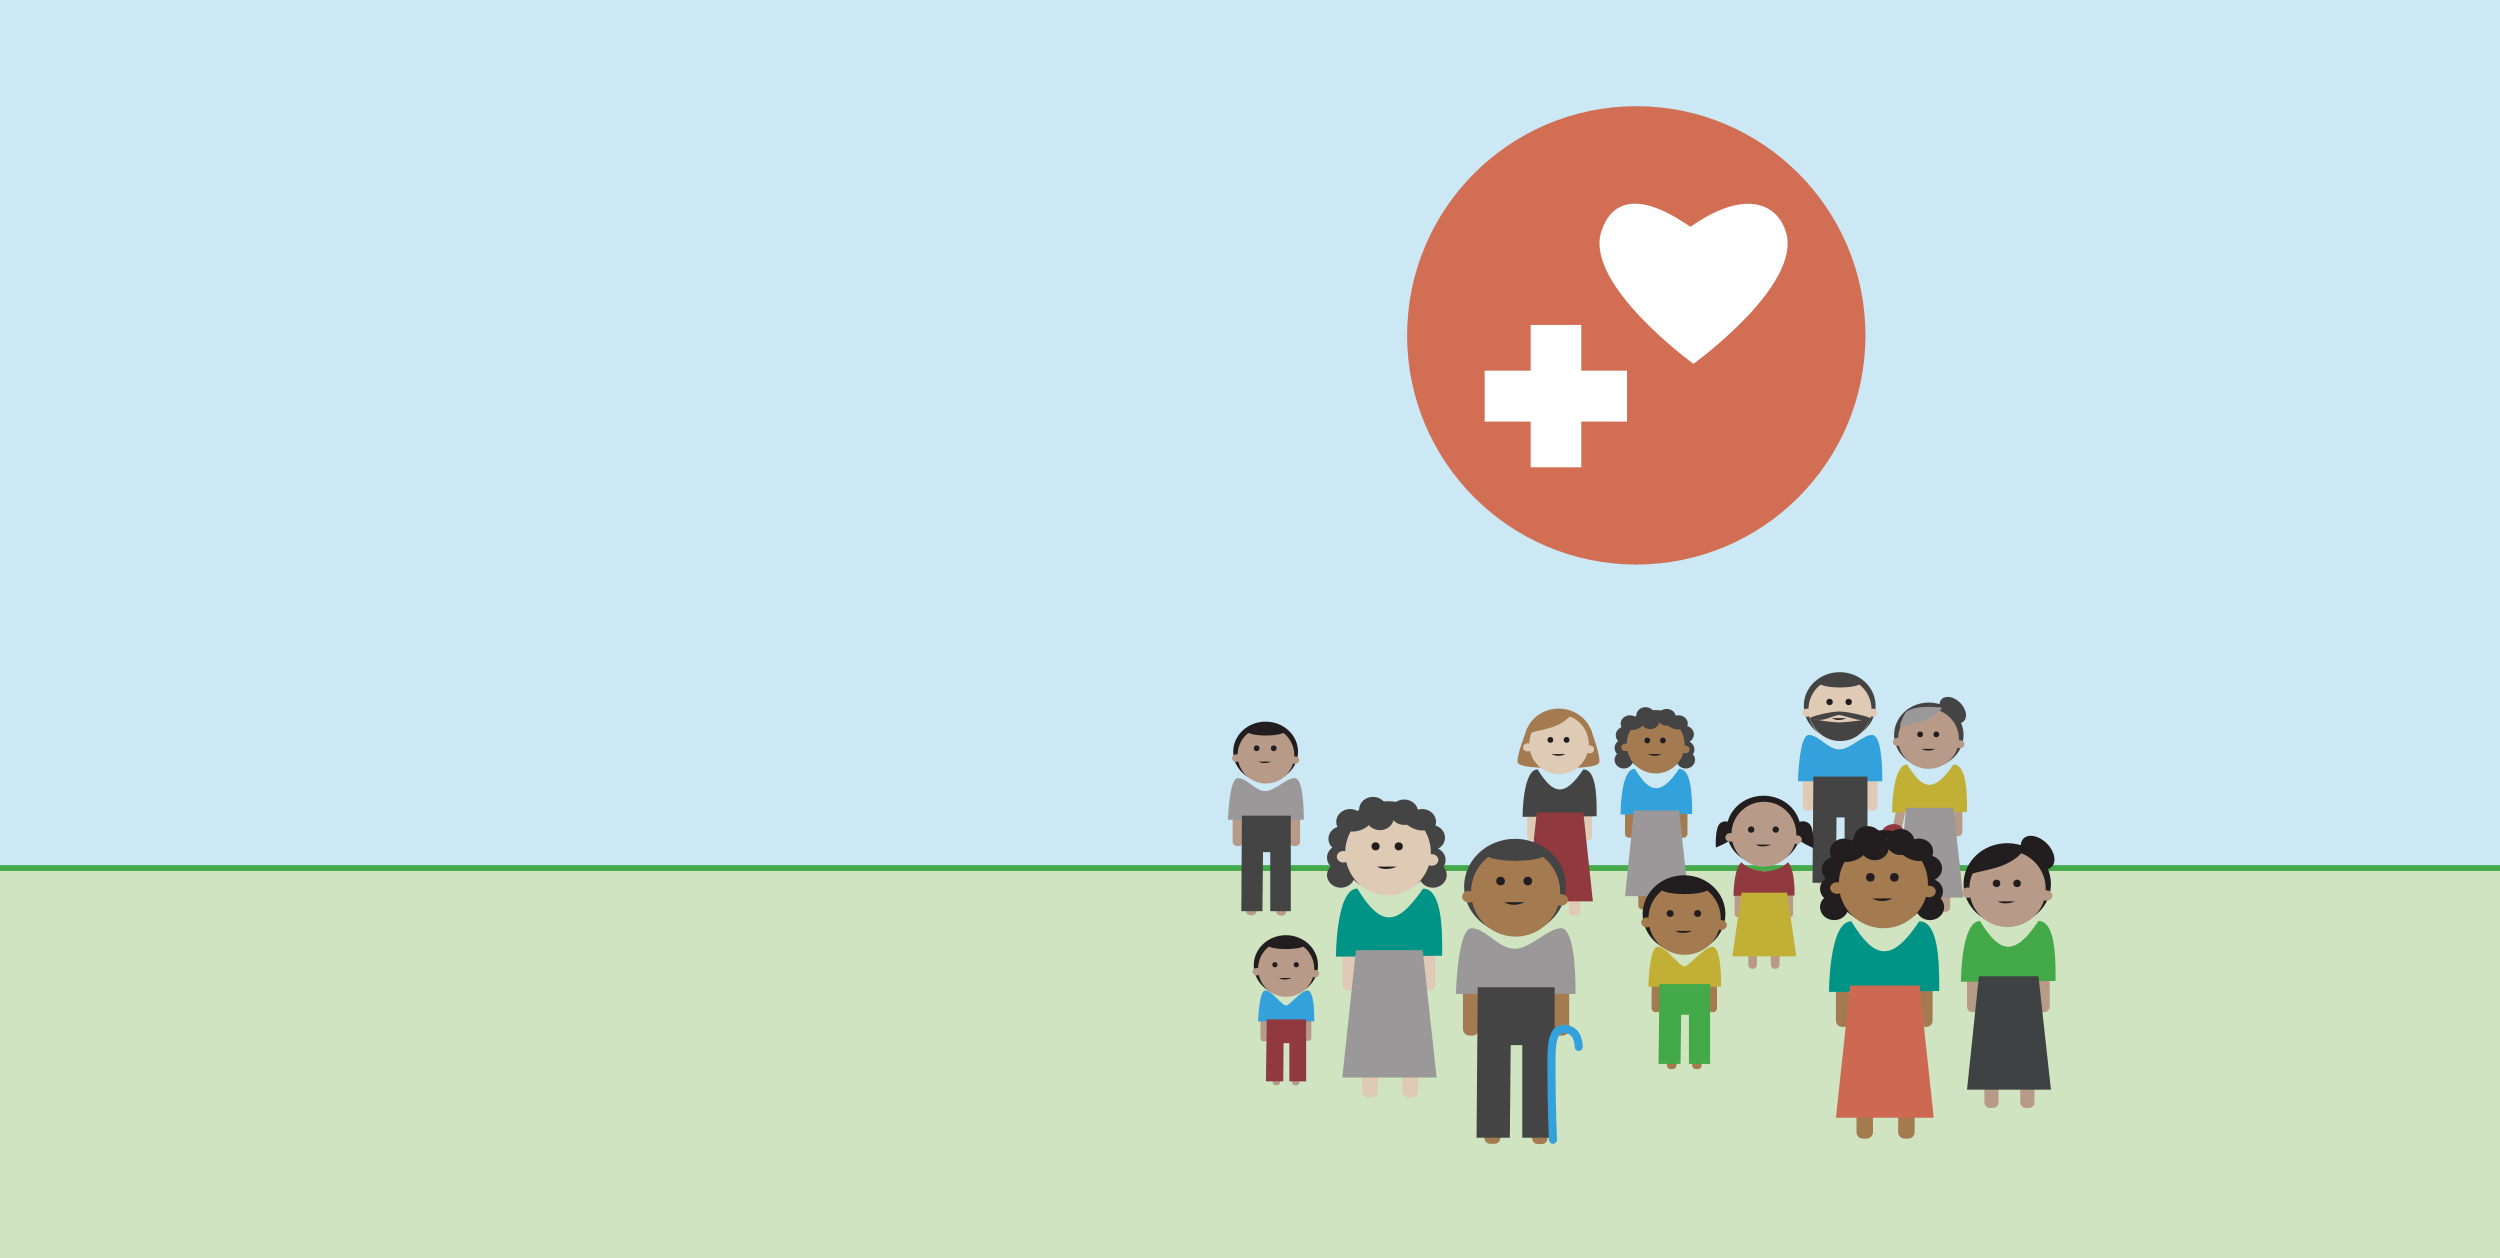 <?xml version="1.0" encoding="utf-8"?>
<!-- Generator: Adobe Illustrator 22.1.0, SVG Export Plug-In . SVG Version: 6.00 Build 0)  -->
<svg version="1.1" id="Layer_1" xmlns="http://www.w3.org/2000/svg" xmlns:xlink="http://www.w3.org/1999/xlink" x="0px" y="0px"
	 viewBox="0 0 864 434.9" style="enable-background:new 0 0 864 434.9;" xml:space="preserve">
<style type="text/css">
	.st0{fill:#CCE8F4;}
	.st1{fill:#D0E4C1;}
	.st2{fill:none;stroke:#44A948;stroke-width:2;stroke-miterlimit:10;}
	.st3{fill:#A47B50;}
	.st4{fill:#434443;}
	.st5{fill:#221E1F;}
	.st6{fill:#33A1DB;}
	.st7{fill:#9A9898;}
	.st8{fill:#B79B88;}
	.st9{fill:#DFCAB5;}
	.st10{fill:#009486;}
	.st11{fill:#903A3F;}
	.st12{fill:#C1AF36;}
	.st13{fill:none;stroke:#903A3F;stroke-width:2.8;stroke-linecap:round;stroke-miterlimit:10;}
	.st14{fill:none;stroke:#33A1DB;stroke-width:2.8;stroke-linecap:round;stroke-miterlimit:10;}
	.st15{fill:#CD6953;}
	.st16{fill:#44A948;}
	.st17{fill:#3E4242;}
	.st18{fill:#D16E54;}
	.st19{fill:#FFFFFF;}
</style>
<title>Artboard 3</title>
<g id="Layer_1_1_">
	<rect x="-198.7" y="-0.1" class="st0" width="1224" height="435"/>
	<rect x="-198.7" y="300" class="st1" width="1224" height="135"/>
</g>
<g id="people">
	<line class="st2" x1="-198.7" y1="300" x2="1025.3" y2="300"/>
	<g id="AC_MA">
		<g id="Arms_Legs">
			<path class="st3" d="M576.9,305.5h0.9c0.8,0,1.4,0.6,1.4,1.4v6c0,0.8-0.6,1.4-1.4,1.4h-0.9c-0.8,0-1.4-0.6-1.4-1.4v-6
				C575.5,306.2,576.1,305.5,576.9,305.5z"/>
			<path class="st3" d="M567.6,305.5h0.9c0.8,0,1.4,0.6,1.4,1.4v6c0,0.8-0.6,1.4-1.4,1.4h-0.9c-0.8,0-1.4-0.6-1.4-1.4v-6
				C566.1,306.2,566.8,305.5,567.6,305.5z"/>
			<path class="st3" d="M581.5,279.1h0.3c0.8,0,1.4,0.6,1.4,1.4v7.6c0,0.8-0.6,1.4-1.4,1.4h-0.3c-0.8,0-1.4-0.6-1.4-1.4v-7.6
				C580.1,279.7,580.8,279.1,581.5,279.1z"/>
			<path class="st3" d="M563,279.1h0.3c0.8,0,1.4,0.6,1.4,1.4v7.6c0,0.8-0.6,1.4-1.4,1.4H563c-0.8,0-1.4-0.6-1.4-1.4v-7.6
				C561.6,279.7,562.2,279.1,563,279.1z"/>
		</g>
		<g id="Hair">
			<ellipse class="st4" cx="572.1" cy="256" rx="11.4" ry="10.6"/>
			<ellipse class="st4" cx="580.1" cy="250.1" rx="3.2" ry="2.9"/>
			<ellipse class="st4" cx="582.2" cy="253.8" rx="3.2" ry="3"/>
			<ellipse class="st4" cx="582.4" cy="259" rx="3.2" ry="3"/>
			<ellipse class="st4" cx="582.6" cy="262.6" rx="3.2" ry="3"/>
			<ellipse class="st4" cx="561.2" cy="262.6" rx="3.2" ry="3"/>
			<ellipse class="st4" cx="561.2" cy="258.5" rx="3.2" ry="3"/>
			<ellipse class="st4" cx="561.6" cy="254.1" rx="3.2" ry="3"/>
			<ellipse class="st4" cx="563.3" cy="250.1" rx="3.2" ry="2.9"/>
			<ellipse class="st4" cx="568.7" cy="247.3" rx="3.2" ry="2.9"/>
		</g>
		<g id="Face">
			<circle class="st3" cx="572.2" cy="257.3" r="10"/>
			<ellipse class="st3" cx="582.4" cy="259" rx="1.5" ry="1.3"/>
			<ellipse class="st3" cx="561.8" cy="258.3" rx="1.5" ry="1.3"/>
		</g>
		<g id="Face-2">
			<circle class="st5" cx="569.3" cy="255.9" r="1"/>
			<circle class="st5" cx="574.7" cy="255.9" r="1"/>
			<path class="st5" d="M569.6,260.6c0.7,0.4,1.5,0.6,2.3,0.6c0.8,0,1.6-0.2,2.3-0.6"/>
		</g>
		<path class="st6" d="M565,265.7c5.3,8.8,9.1,9.1,15.3,0c4.1,0,4.5,8.3,4.5,15.6c-1.6,0-16,0.2-24.7,0.2
			C560,281.5,560,265.7,565,265.7z"/>
		<polygon class="st7" points="564.7,280.1 561.6,309.7 583.5,309.7 580.3,280.1 		"/>
		
			<ellipse transform="matrix(0.927 -0.374 0.374 0.927 -52.593 229.627)" class="st4" cx="565.5" cy="250.3" rx="3.4" ry="1.9"/>
		
			<ellipse transform="matrix(0.392 -0.92 0.92 0.392 121.674 684.471)" class="st4" cx="578.9" cy="250.1" rx="1.9" ry="3.4"/>
		<ellipse class="st4" cx="570.3" cy="249.1" rx="3.2" ry="2.9"/>
		<ellipse class="st4" cx="576" cy="247.9" rx="3.2" ry="2.9"/>
	</g>
	<g id="IND_MAN">
		<g id="Arms_Legs-2">
			<path class="st8" d="M427.5,281.6h0.6c0.8,0,1.5,0.7,1.5,1.5v7.8c0,0.8-0.7,1.5-1.5,1.5h-0.6c-0.8,0-1.5-0.7-1.5-1.5v-7.8
				C426,282.3,426.6,281.6,427.5,281.6z"/>
			<path class="st8" d="M447.2,281.6h0.6c0.8,0,1.5,0.7,1.5,1.5v7.8c0,0.8-0.7,1.5-1.5,1.5h-0.6c-0.8,0-1.5-0.7-1.5-1.5v-7.8
				C445.7,282.3,446.4,281.6,447.2,281.6z"/>
			<path class="st8" d="M432,308.6h0.9c0.7,0,1.3,0.6,1.3,1.3v5.1c0,0.7-0.6,1.3-1.3,1.3H432c-0.7,0-1.3-0.6-1.3-1.3v-5.1
				C430.7,309.2,431.2,308.6,432,308.6z"/>
			<path class="st8" d="M442.4,308.6h0.8c0.7,0,1.3,0.6,1.3,1.3v5.2c0,0.7-0.6,1.3-1.3,1.3h-0.8c-0.7,0-1.3-0.6-1.3-1.3v-5.2
				C441.2,309.1,441.7,308.6,442.4,308.6z"/>
		</g>
		<g id="Head">
			<ellipse class="st5" cx="437.4" cy="259.8" rx="11.2" ry="10.4"/>
			<circle class="st8" cx="437.5" cy="261" r="9.8"/>
			<ellipse class="st8" cx="447.5" cy="262.7" rx="1.5" ry="1.3"/>
			<ellipse class="st8" cx="427.3" cy="262" rx="1.5" ry="1.3"/>
			<ellipse class="st5" cx="437.5" cy="252.6" rx="6.7" ry="1.6"/>
		</g>
		<g id="Face-3">
			<circle class="st5" cx="434.3" cy="258.6" r="1"/>
			<circle class="st5" cx="440.2" cy="258.6" r="1"/>
			<path class="st5" d="M435,263.2c0.7,0.4,1.4,0.6,2.2,0.5c0.8,0,1.5-0.2,2.2-0.5"/>
		</g>
		<path class="st7" d="M427.8,268.9c3.2,0,6,4.5,9.4,4.5s7.3-4.5,10.2-4.5c2.6,0,3.2,8.1,3.2,14.4c-1.7,0-17.6,0-26.2,0
			C424.4,283.3,424.8,268.9,427.8,268.9z"/>
		<polygon class="st4" points="429.2,281.9 429,314.9 436.3,314.9 436.5,294.5 439,294.5 439,314.9 446.1,314.9 446.1,281.9 		"/>
	</g>
	<g id="AC_MA-2">
		<g id="Arms_Legs-3">
			<path class="st9" d="M486.7,366.2h1.3c1.2,0,2.1,0.9,2.1,2.1v8.9c0,1.2-0.9,2.1-2.1,2.1h-1.3c-1.2,0-2.1-0.9-2.1-2.1v-8.9
				C484.6,367.2,485.5,366.2,486.7,366.2z"/>
			<path class="st9" d="M472.8,366.2h1.3c1.2,0,2.1,0.9,2.1,2.1v8.9c0,1.2-0.9,2.1-2.1,2.1h-1.3c-1.2,0-2.1-0.9-2.1-2.1v-8.9
				C470.7,367.2,471.7,366.2,472.8,366.2z"/>
			<path class="st9" d="M493.6,326.9h0.4c1.1,0,2.1,0.9,2.1,2.1v11.2c0,1.1-0.9,2.1-2.1,2.1h-0.4c-1.1,0-2.1-0.9-2.1-2.1V329
				C491.5,327.9,492.4,326.9,493.6,326.9z"/>
			<path class="st9" d="M466,326.9h0.4c1.1,0,2.1,0.9,2.1,2.1v11.2c0,1.1-0.9,2.1-2.1,2.1H466c-1.1,0-2.1-0.9-2.1-2.1V329
				C463.9,327.9,464.9,326.9,466,326.9z"/>
		</g>
		<g id="Hair-2">
			<ellipse class="st4" cx="479.6" cy="292.7" rx="17" ry="15.8"/>
			<ellipse class="st4" cx="491.5" cy="284" rx="4.8" ry="4.4"/>
			<ellipse class="st4" cx="494.6" cy="289.5" rx="4.8" ry="4.4"/>
			<ellipse class="st4" cx="494.8" cy="297.2" rx="4.8" ry="4.4"/>
			<ellipse class="st4" cx="495.2" cy="302.4" rx="4.8" ry="4.4"/>
			<ellipse class="st4" cx="463.4" cy="302.4" rx="4.8" ry="4.4"/>
			<ellipse class="st4" cx="463.4" cy="296.4" rx="4.8" ry="4.4"/>
			<ellipse class="st4" cx="463.9" cy="289.9" rx="4.8" ry="4.4"/>
			<ellipse class="st4" cx="466.6" cy="284" rx="4.8" ry="4.4"/>
			<ellipse class="st4" cx="474.5" cy="279.8" rx="4.8" ry="4.4"/>
		</g>
		<g id="Face-4">
			<circle class="st9" cx="479.7" cy="294.6" r="14.8"/>
			<ellipse class="st9" cx="494.8" cy="297.2" rx="2.3" ry="2"/>
			<ellipse class="st9" cx="464.3" cy="296.1" rx="2.3" ry="2"/>
		</g>
		<g id="Face-5">
			<circle class="st5" cx="475.4" cy="292.5" r="1.4"/>
			<circle class="st5" cx="483.4" cy="292.5" r="1.4"/>
			<path class="st5" d="M475.9,299.5c1,0.6,2.2,0.9,3.4,0.8c1.2,0,2.3-0.3,3.4-0.8"/>
		</g>
		<path class="st10" d="M469.1,307.1c7.9,13,13.5,13.5,22.7,0c6.1,0,6.8,12.4,6.6,23.2c-2.4,0-23.8,0.3-36.7,0.3
			C461.7,330.6,461.7,307.1,469.1,307.1z"/>
		<polygon class="st7" points="468.6,328.4 463.9,372.4 496.5,372.4 491.7,328.4 		"/>
		
			<ellipse transform="matrix(0.927 -0.374 0.374 0.927 -72.238 196.291)" class="st4" cx="469.7" cy="284.3" rx="5.1" ry="2.8"/>
		<ellipse transform="matrix(0.392 -0.92 0.92 0.392 36.333 622.957)" class="st4" cx="489.7" cy="284" rx="2.8" ry="5.1"/>
		<ellipse class="st4" cx="476.9" cy="282.5" rx="4.8" ry="4.4"/>
		<ellipse class="st4" cx="485.3" cy="280.7" rx="4.8" ry="4.4"/>
	</g>
	<g id="W_WOMAN">
		<g id="Arms_Legs-4">
			<path class="st9" d="M543.7,307.2h0.9c0.8,0,1.5,0.7,1.5,1.5v6.2c0,0.8-0.7,1.5-1.5,1.5h-0.9c-0.8,0-1.5-0.7-1.5-1.5v-6.2
				C542.2,307.8,542.9,307.2,543.7,307.2z"/>
			<path class="st9" d="M534,307.2h0.9c0.8,0,1.5,0.7,1.5,1.5v6.2c0,0.8-0.7,1.5-1.5,1.5H534c-0.8,0-1.5-0.7-1.5-1.5v-6.2
				C532.5,307.8,533.2,307.2,534,307.2z"/>
			<path class="st9" d="M548.5,279.8h0.3c0.8,0,1.4,0.6,1.4,1.4v7.8c0,0.8-0.6,1.4-1.4,1.4h-0.3c-0.8,0-1.4-0.6-1.4-1.4v-7.8
				C547,280.4,547.7,279.8,548.5,279.8z"/>
			<path class="st9" d="M529.2,279.8h0.3c0.8,0,1.4,0.6,1.4,1.4v7.8c0,0.8-0.6,1.4-1.4,1.4h-0.3c-0.8,0-1.4-0.6-1.4-1.4v-7.8
				C527.8,280.4,528.4,279.8,529.2,279.8z"/>
		</g>
		<g id="Hair-3">
			<ellipse class="st3" cx="538.7" cy="255.9" rx="11.8" ry="11"/>
			<path class="st3" d="M527.8,251.7c0,0-4.2,10.5-3.2,12s7.9,1.6,7.9,1.6L527.8,251.7z"/>
			<path class="st3" d="M549.7,251.7c0,0,3.9,10.5,2.9,12s-7.3,1.6-7.3,1.6L549.7,251.7z"/>
		</g>
		<g id="Face-6">
			<circle class="st9" cx="538.8" cy="257.2" r="10.3"/>
			<ellipse class="st9" cx="549.3" cy="259" rx="1.6" ry="1.4"/>
			<ellipse class="st9" cx="528" cy="258.3" rx="1.6" ry="1.4"/>
		</g>
		<path class="st3" d="M543.3,246.6c0,0-1.6,2.8-6.5,4.6c-2.6,0.9-6.7,1.6-7.5,2c-1.2,0.5,1.1-4.5,1.8-5.2
			C534.7,245.3,543.3,246.6,543.3,246.6z"/>
		<g id="Face-7">
			<path class="st5" d="M535.8,254.7c0.6,0,1,0.4,1,1c0,0.6-0.4,1-1,1c-0.6,0-1-0.4-1-1C534.8,255.2,535.2,254.7,535.8,254.7z"/>
			<path class="st5" d="M541.4,254.7c0.6,0,1,0.4,1,1c0,0.6-0.4,1-1,1c-0.6,0-1-0.4-1-1C540.4,255.2,540.8,254.7,541.4,254.7z"/>
			<path class="st5" d="M536.2,260.6c0.7,0.4,1.5,0.6,2.4,0.6c0.8,0,1.6-0.2,2.4-0.6"/>
		</g>
		<path class="st4" d="M531.4,265.9c5.5,9,9.4,9.5,15.8,0c4.3,0,4.7,8.6,4.6,16.2c-1.7,0-16.6,0.2-25.6,0.2
			C526.2,282.3,526.2,265.9,531.4,265.9z"/>
		<polygon class="st11" points="531.1,280.8 527.8,311.5 550.5,311.5 547.2,280.8 		"/>
	</g>
	<g id="IND_MA">
		<g id="Arms_Legs-5">
			<path class="st8" d="M671.6,305.8h0.9c0.8,0,1.5,0.7,1.5,1.5v6.3c0,0.8-0.7,1.5-1.5,1.5h-0.9c-0.8,0-1.5-0.7-1.5-1.5v-6.3
				C670.1,306.5,670.8,305.8,671.6,305.8z"/>
			<path class="st8" d="M661.8,305.8h0.9c0.8,0,1.5,0.7,1.5,1.5v6.3c0,0.8-0.7,1.5-1.5,1.5h-0.9c-0.8,0-1.5-0.7-1.5-1.5v-6.3
				C660.3,306.5,661,305.8,661.8,305.8z"/>
			<path class="st8" d="M676.4,278.1h0.3c0.8,0,1.5,0.7,1.5,1.5v7.9c0,0.8-0.7,1.5-1.5,1.5h-0.3c-0.8,0-1.5-0.7-1.5-1.5v-7.9
				C675,278.8,675.6,278.1,676.4,278.1z"/>
			<path class="st8" d="M657.2,278.2l0.3,0.1c0.8,0.2,1.3,0.9,1.1,1.7l-1.6,7.7c-0.2,0.8-0.9,1.3-1.7,1.1l-0.3-0.1
				c-0.8-0.2-1.3-0.9-1.1-1.7l1.6-7.7C655.6,278.6,656.4,278.1,657.2,278.2z"/>
		</g>
		<g id="Hair-4">
			<ellipse class="st4" cx="666.6" cy="254" rx="12" ry="11.2"/>
			
				<ellipse transform="matrix(0.707 -0.707 0.707 0.707 24.155 549.155)" class="st4" cx="675" cy="245.4" rx="3.6" ry="5.4"/>
		</g>
		<g id="Face-8">
			
				<ellipse transform="matrix(0.16 -0.987 0.987 0.16 307.838 872.501)" class="st8" cx="666.7" cy="255.3" rx="10.4" ry="10.5"/>
			<ellipse class="st8" cx="677.3" cy="257.2" rx="1.6" ry="1.4"/>
			<ellipse class="st8" cx="655.8" cy="256.4" rx="1.6" ry="1.4"/>
		</g>
		<path class="st7" d="M671.2,244.6c0,0-1.6,2.9-6.6,4.6c-2.7,0.9-6.8,1.7-7.6,2c-1.2,0.5,1.1-4.6,1.8-5.2
			C662.5,243.3,671.2,244.6,671.2,244.6z"/>
		<g id="Face-9">
			<circle class="st5" cx="663.6" cy="253.8" r="1"/>
			<circle class="st5" cx="669.2" cy="253.8" r="1"/>
			<path class="st5" d="M664,258.8c0.7,0.4,1.6,0.6,2.4,0.6c0.8,0,1.6-0.2,2.4-0.6"/>
		</g>
		<path class="st12" d="M659.1,264.2c5.6,9.2,9.5,9.6,16,0c4.3,0,4.8,8.7,4.7,16.4c-1.7,0-16.8,0.2-25.9,0.2
			C653.9,280.7,653.9,264.2,659.1,264.2z"/>
		<polygon class="st7" points="658.8,279.2 655.5,310.2 678.5,310.2 675.1,279.2 		"/>
		<path class="st13" d="M650.8,290.8c0,0-0.1-4.6,3.8-4.6c3.4,0,3,5.6,3,11.7c0,7.8-0.4,16.5-0.4,16.5"/>
	</g>
	<g id="IND_PA">
		<g id="Arms_Legs-6">
			<path class="st9" d="M624.7,268.2h0.7c0.9,0,1.6,0.7,1.6,1.6v8.7c0,0.9-0.7,1.6-1.6,1.6h-0.7c-0.9,0-1.6-0.7-1.6-1.6v-8.7
				C623.1,268.9,623.8,268.2,624.7,268.2z"/>
			<path class="st9" d="M646.6,268.2h0.7c0.9,0,1.6,0.7,1.6,1.6v8.7c0,0.9-0.7,1.6-1.6,1.6h-0.7c-0.9,0-1.6-0.7-1.6-1.6v-8.7
				C645,268.9,645.7,268.2,646.6,268.2z"/>
			<path class="st9" d="M629.7,298.1h1c0.8,0,1.4,0.6,1.4,1.4v5.7c0,0.8-0.6,1.4-1.4,1.4h-1c-0.8,0-1.4-0.6-1.4-1.4v-5.7
				C628.3,298.7,628.9,298.1,629.7,298.1z"/>
			<path class="st9" d="M641.3,298.1h0.9c0.8,0,1.4,0.6,1.4,1.4v5.7c0,0.8-0.6,1.4-1.4,1.4h-0.9c-0.8,0-1.4-0.6-1.4-1.4v-5.7
				C640,298.7,640.6,298.1,641.3,298.1z"/>
		</g>
		<g id="Head-2">
			<ellipse class="st4" cx="635.8" cy="243.9" rx="12.4" ry="11.6"/>
			<circle class="st9" cx="635.9" cy="245.2" r="10.9"/>
			<ellipse class="st9" cx="647.1" cy="246.3" rx="1.7" ry="1.4"/>
			<ellipse class="st9" cx="624.6" cy="246.3" rx="1.7" ry="1.4"/>
			<ellipse class="st4" cx="635.9" cy="235.8" rx="7.4" ry="1.8"/>
		</g>
		<g id="Face-10">
			<circle class="st5" cx="632.3" cy="242.6" r="1.1"/>
			<circle class="st5" cx="638.9" cy="242.6" r="1.1"/>
			<path class="st5" d="M633.1,248.2c0.7,0.4,1.6,0.7,2.5,0.6c0.9,0,1.7-0.2,2.5-0.6"/>
		</g>
		<path class="st6" d="M625.1,254c3.5,0,6.6,5,10.5,5s8.1-5,11.4-5c2.9,0,3.6,9,3.5,16c-1.8,0-19.5,0-29.1,0
			C621.3,270,621.8,254,625.1,254z"/>
		<polygon class="st4" points="626.7,268.4 626.4,305.1 634.5,305.1 634.7,282.5 637.5,282.5 637.5,305.1 645.4,305.1 645.4,268.4 
					"/>
		<path class="st4" d="M625.5,248.3c3.3,0.7,6.7,1.2,10.1,1.4c3.6-0.2,7.2-0.6,10.8-1.4c0,0-2.5,7.8-10.4,7.8
			C628,256.1,625.5,248.3,625.5,248.3z"/>
		<path class="st4" d="M635.6,245.9c-3.3,0-10.3,1.9-10.1,2.3c0.1,0.2,2.1,0.9,4.5,0.5c2-0.3,4.3-1.6,5.6-1.6c1,0,4.6,1.3,6.3,1.6
			c3.1,0.4,4.4-0.1,4.5-0.4C646.5,247.8,638.9,245.9,635.6,245.9z"/>
	</g>
	<g id="AC_PA">
		<g id="Arms_Legs-7">
			<path class="st3" d="M507.9,340.9h0.9c1.3,0,2.3,1,2.3,2.3v12.4c0,1.3-1,2.3-2.3,2.3h-0.9c-1.3,0-2.3-1-2.3-2.3v-12.4
				C505.6,341.9,506.6,340.9,507.9,340.9z"/>
			<path class="st3" d="M539,340.9h1c1.3,0,2.3,1,2.3,2.3v12.4c0,1.3-1,2.3-2.3,2.3h-1c-1.3,0-2.3-1-2.3-2.3v-12.4
				C536.7,341.9,537.7,340.9,539,340.9z"/>
			<path class="st3" d="M515,383.3h1.5c1.1,0,2,0.9,2,2v8c0,1.1-0.9,2-2,2H515c-1.1,0-2-0.9-2-2v-8C513,384.2,513.9,383.3,515,383.3
				z"/>
			<path class="st3" d="M531.5,383.3h1.3c1.1,0,2,0.9,2,2v8.1c0,1.1-0.9,2-2,2h-1.3c-1.1,0-2-0.9-2-2v-8.1
				C529.5,384.2,530.4,383.3,531.5,383.3z"/>
		</g>
		<g id="Head-3">
			<ellipse class="st4" cx="523.6" cy="306.4" rx="17.6" ry="16.5"/>
			<circle class="st3" cx="523.8" cy="308.3" r="15.4"/>
			<ellipse class="st3" cx="539.5" cy="311" rx="2.4" ry="2"/>
			<ellipse class="st3" cx="507.7" cy="309.9" rx="2.4" ry="2"/>
			<ellipse class="st4" cx="523.8" cy="295" rx="10.6" ry="2.5"/>
		</g>
		<g id="Face-11">
			<circle class="st5" cx="518.6" cy="304.5" r="1.5"/>
			<circle class="st5" cx="528" cy="304.5" r="1.5"/>
			<path class="st5" d="M519.8,311.8c1.1,0.6,2.3,0.9,3.5,0.9c1.2,0,2.4-0.3,3.5-0.9"/>
		</g>
		<path class="st7" d="M508.5,320.8c5,0,9.4,7.1,14.9,7.1c5.5,0,11.5-7.1,16.1-7.1c4.1,0,5.1,12.8,5,22.7c-2.6,0-27.7,0-41.3,0
			C503.1,343.5,503.8,320.8,508.5,320.8z"/>
		<polygon class="st4" points="510.7,341.2 510.3,393.2 521.8,393.2 522.1,361.2 526.1,361.2 526.1,393.2 537.3,393.2 537.3,341.2 
					"/>
		<path class="st14" d="M545.6,361.8c0,0,0.2-6.2-5.2-6.2c-4.7,0-4.2,7.6-4.2,15.8c0,10.6,0.5,22.5,0.5,22.5"/>
	</g>
	<g id="AC_WOMAN">
		<g id="Arms_Legs-8">
			<path class="st3" d="M658.2,379.8h1.3c1.2,0,2.2,1,2.2,2.2v9.3c0,1.2-1,2.2-2.2,2.2h-1.3c-1.2,0-2.2-1-2.2-2.2V382
				C656,380.8,657,379.8,658.2,379.8z"/>
			<path class="st3" d="M643.8,379.8h1.3c1.2,0,2.2,1,2.2,2.2v9.3c0,1.2-1,2.2-2.2,2.2h-1.3c-1.2,0-2.2-1-2.2-2.2V382
				C641.6,380.8,642.5,379.8,643.8,379.8z"/>
			<path class="st3" d="M665.3,339h0.4c1.2,0,2.2,1,2.2,2.1v11.7c0,1.2-1,2.1-2.2,2.1h-0.4c-1.2,0-2.1-1-2.1-2.1v-11.7
				C663.2,340,664.1,339,665.3,339z"/>
			<path class="st3" d="M636.7,339h0.4c1.2,0,2.1,1,2.1,2.1v11.7c0,1.2-1,2.1-2.1,2.1h-0.4c-1.2,0-2.2-1-2.2-2.1v-11.7
				C634.5,340,635.5,339,636.7,339z"/>
		</g>
		<g id="Hair-5">
			<ellipse class="st5" cx="650.8" cy="303.4" rx="17.6" ry="16.5"/>
			<ellipse class="st5" cx="663.2" cy="294.3" rx="4.9" ry="4.5"/>
			<ellipse class="st5" cx="666.3" cy="300.1" rx="4.9" ry="4.5"/>
			<ellipse class="st5" cx="666.6" cy="308.1" rx="4.9" ry="4.5"/>
			<ellipse class="st5" cx="667" cy="313.5" rx="4.9" ry="4.5"/>
			<ellipse class="st5" cx="633.9" cy="313.5" rx="4.9" ry="4.5"/>
			<ellipse class="st5" cx="633.9" cy="307.2" rx="4.9" ry="4.5"/>
			<ellipse class="st5" cx="634.5" cy="300.5" rx="4.9" ry="4.5"/>
			<ellipse class="st5" cx="637.3" cy="294.3" rx="4.9" ry="4.5"/>
			<ellipse class="st5" cx="645.5" cy="290" rx="4.9" ry="4.5"/>
		</g>
		<g id="Face-12">
			<circle class="st3" cx="650.9" cy="305.4" r="15.4"/>
			<ellipse class="st3" cx="666.6" cy="308.1" rx="2.4" ry="2"/>
			<ellipse class="st3" cx="634.9" cy="306.9" rx="2.4" ry="2"/>
		</g>
		<g id="Face-13">
			<circle class="st5" cx="646.4" cy="303.2" r="1.5"/>
			<circle class="st5" cx="654.7" cy="303.2" r="1.5"/>
			<path class="st5" d="M647,310.5c1.1,0.6,2.3,0.9,3.5,0.9c1.2,0,2.4-0.3,3.5-0.9"/>
		</g>
		<path class="st10" d="M639.8,318.4c8.2,13.5,14.1,14.1,23.5,0c6.4,0,7,12.9,6.9,24.1c-2.5,0-24.8,0.3-38.1,0.3
			C632.1,342.8,632.1,318.4,639.8,318.4z"/>
		<polygon class="st15" points="639.4,340.6 634.5,386.3 668.3,386.3 663.4,340.6 		"/>
		<ellipse transform="matrix(0.927 -0.374 0.374 0.927 -63.728 260.908)" class="st5" cx="640.5" cy="294.7" rx="5.3" ry="2.9"/>
		
			<ellipse transform="matrix(0.392 -0.92 0.92 0.392 131.056 787.09)" class="st5" cx="661.2" cy="294.4" rx="2.9" ry="5.3"/>
		<ellipse class="st5" cx="647.9" cy="292.8" rx="4.9" ry="4.5"/>
		<ellipse class="st5" cx="656.8" cy="291" rx="4.9" ry="4.5"/>
	</g>
	<g id="AC_BOY">
		<g id="Arms_Legs-9">
			<path class="st3" d="M572.2,339.9h0.4c0.8,0,1.4,0.6,1.4,1.4v7.1c0,0.8-0.6,1.4-1.4,1.4h-0.4c-0.8,0-1.4-0.6-1.4-1.4v-7.1
				C570.8,340.5,571.4,339.9,572.2,339.9z"/>
			<path class="st3" d="M577.5,359.7h0.5c0.8,0,1.4,0.6,1.4,1.4v7c0,0.8-0.6,1.4-1.4,1.4h-0.5c-0.8,0-1.4-0.6-1.4-1.4v-7
				C576.1,360.3,576.7,359.7,577.5,359.7z"/>
			<path class="st3" d="M586.2,359.7h0.5c0.8,0,1.4,0.6,1.4,1.4v7c0,0.8-0.6,1.4-1.4,1.4h-0.5c-0.8,0-1.4-0.6-1.4-1.4v-7
				C584.8,360.3,585.4,359.7,586.2,359.7z"/>
			<path class="st3" d="M591.8,339.9h0.3c0.7,0,1.3,0.6,1.3,1.4v7.1c0,0.7-0.6,1.4-1.3,1.4h-0.3c-0.7,0-1.3-0.6-1.3-1.4v-7.1
				C590.4,340.5,591,339.9,591.8,339.9z"/>
		</g>
		<g id="Head-4">
			<ellipse class="st5" cx="582" cy="315.9" rx="14.3" ry="13.4"/>
			<circle class="st3" cx="582.2" cy="317.5" r="12.5"/>
			<ellipse class="st3" cx="594.9" cy="319.7" rx="1.9" ry="1.7"/>
			<ellipse class="st3" cx="569.1" cy="318.8" rx="1.9" ry="1.7"/>
			<ellipse class="st5" cx="582.2" cy="306.9" rx="8.6" ry="2.1"/>
		</g>
		<g id="Face-14">
			<circle class="st5" cx="577.2" cy="315.7" r="1.2"/>
			<circle class="st5" cx="586.7" cy="315.7" r="1.2"/>
			<path class="st5" d="M578.9,321.7c0.9,0.5,1.9,0.8,2.9,0.7c1,0,2-0.2,2.9-0.7"/>
		</g>
		<path class="st12" d="M572.9,327.2c3,0,7.4,6.8,9.3,6.8c1.5,0,6.8-6.8,9.6-6.8c2.5,0,3.1,7.8,3,13.8c-1.6,0-16.8,0-25.1,0
			C569.6,341,570,327.2,572.9,327.2z"/>
		<polygon class="st16" points="573.5,340.1 573.2,367.7 580.8,367.7 581,350.7 583.7,350.7 583.7,367.7 591,367.7 591,340.1 		"/>
	</g>
	<g id="IND_GIRL">
		<g id="Arms_Legs-10">
			<path class="st8" d="M600.6,308.2L600.6,308.2c0.6,0,1.1,0.5,1.1,1.1v6.6c0,0.6-0.5,1.1-1.1,1.1l0,0c-0.6,0-1.1-0.5-1.1-1.1v-6.6
				C599.5,308.7,600,308.2,600.6,308.2z"/>
			<path class="st8" d="M605.5,325.9h0.4c0.7,0,1.3,0.6,1.3,1.3v6.3c0,0.7-0.6,1.3-1.3,1.3h-0.4c-0.7,0-1.3-0.6-1.3-1.3v-6.3
				C604.2,326.4,604.8,325.9,605.5,325.9z"/>
			<path class="st8" d="M613.3,325.9h0.4c0.7,0,1.3,0.6,1.3,1.3v6.3c0,0.7-0.6,1.3-1.3,1.3h-0.4c-0.7,0-1.3-0.6-1.3-1.3v-6.3
				C612,326.4,612.6,325.9,613.3,325.9z"/>
			<path class="st8" d="M618.6,308.2L618.6,308.2c0.6,0,1.1,0.5,1.1,1.1v6.6c0,0.6-0.5,1.1-1.1,1.1l0,0c-0.6,0-1.1-0.5-1.1-1.1v-6.6
				C617.5,308.7,618,308.2,618.6,308.2z"/>
		</g>
		<g id="Hair-6">
			<path class="st5" d="M600.6,286.6c-0.2-0.4-3.3-4.2-6.1-2.1c-1.9,1.5-1.5,8.4-1.5,8.4s4-1.5,5.4-3
				C599.3,288.9,600.7,286.9,600.6,286.6z"/>
			<path class="st5" d="M618.7,286.3c0.2-0.4,3.6-4,6.5-1.7c2,1.6,1.5,8.5,1.5,8.5s-4.2-1.8-5.7-3.4
				C620.1,288.8,618.5,286.7,618.7,286.3z"/>
			<ellipse class="st5" cx="609.5" cy="286.9" rx="12.8" ry="11.9"/>
		</g>
		<g id="Face-15">
			<circle class="st8" cx="609.6" cy="288.3" r="11.2"/>
			<ellipse class="st8" cx="621" cy="290.2" rx="1.7" ry="1.5"/>
			<ellipse class="st8" cx="598" cy="289.4" rx="1.7" ry="1.5"/>
		</g>
		<g id="Face-16">
			<circle class="st5" cx="605.2" cy="286.7" r="1.1"/>
			<circle class="st5" cx="613.7" cy="286.7" r="1.1"/>
			<path class="st5" d="M606.8,291.9c0.8,0.5,1.7,0.7,2.6,0.6c0.9,0,1.8-0.2,2.6-0.6"/>
		</g>
		<path class="st11" d="M601.8,298c4.5,4.2,11.9,4.1,16.1,0c1.6,1.5,2.4,6.1,2.3,11.5c-1.4,0-13.7,0.1-21.1,0.1
			C599.1,309.6,599.1,300.3,601.8,298z"/>
		<polygon class="st12" points="601.9,308.5 598.7,330.5 620.8,330.5 617.6,308.5 		"/>
	</g>
	<g id="Arms_Legs-11">
		<path class="st8" d="M700.1,371.1h1.1c1,0,1.9,0.8,1.9,1.9v8c0,1-0.8,1.9-1.9,1.9h-1.1c-1,0-1.9-0.8-1.9-1.9v-8
			C698.2,371.9,699,371.1,700.1,371.1z"/>
		<path class="st8" d="M687.7,371.1h1.1c1,0,1.9,0.8,1.9,1.9v8c0,1-0.8,1.9-1.9,1.9h-1.1c-1,0-1.9-0.8-1.9-1.9v-8
			C685.8,371.9,686.7,371.1,687.7,371.1z"/>
		<path class="st8" d="M706.2,336h0.3c1,0,1.9,0.8,1.9,1.9v10c0,1-0.8,1.9-1.9,1.9h-0.3c-1,0-1.9-0.8-1.9-1.9v-10
			C704.3,336.8,705.2,336,706.2,336z"/>
		<path class="st8" d="M681.6,336h0.3c1,0,1.9,0.8,1.9,1.9v10c0,1-0.8,1.9-1.9,1.9h-0.3c-1,0-1.8-0.8-1.8-1.9v-10
			C679.8,336.8,680.6,336,681.6,336z"/>
	</g>
	<g id="Hair-7">
		<ellipse class="st5" cx="693.7" cy="305.5" rx="15.1" ry="14.1"/>
		
			<ellipse transform="matrix(0.707 -0.707 0.707 0.707 -2.022 584.335)" class="st5" cx="704.3" cy="294.6" rx="4.5" ry="6.9"/>
	</g>
	<g id="Face-17">
		<circle class="st8" cx="693.8" cy="307.2" r="13.2"/>
		<ellipse class="st8" cx="707.3" cy="309.5" rx="2" ry="1.8"/>
		<ellipse class="st8" cx="680.1" cy="308.5" rx="2" ry="1.8"/>
	</g>
	<path class="st5" d="M699.6,293.6c0,0-2.1,3.6-8.3,5.8c-3.4,1.2-8.6,2.1-9.6,2.5c-1.6,0.7,1.4-5.8,2.3-6.6
		C688.6,291.9,699.6,293.6,699.6,293.6z"/>
	<g id="Face-18">
		<circle class="st5" cx="690" cy="305.3" r="1.3"/>
		<circle class="st5" cx="697.1" cy="305.3" r="1.3"/>
		<path class="st5" d="M690.4,311.5c0.9,0.5,1.9,0.8,3,0.7c1,0,2.1-0.3,3-0.7"/>
	</g>
	<path class="st16" d="M684.3,318.3c7,11.6,12.1,12.1,20.2,0c5.5,0,6,11,5.9,20.7c-2.2,0-21.3,0.3-32.7,0.3
		C677.7,339.3,677.7,318.3,684.3,318.3z"/>
	<polygon class="st17" points="683.9,337.4 679.8,376.6 708.8,376.6 704.5,337.4 	"/>
	<g id="Arms_Legs-12">
		<path class="st8" d="M436.7,352.2h0.3c0.6,0,1.1,0.5,1.1,1.1v5.5c0,0.6-0.5,1.1-1.1,1.1h-0.3c-0.6,0-1.1-0.5-1.1-1.1v-5.5
			C435.7,352.6,436.1,352.2,436.7,352.2z"/>
		<path class="st8" d="M440.9,367.5h0.4c0.6,0,1.1,0.5,1.1,1.1v5.4c0,0.6-0.5,1.1-1.1,1.1h-0.4c-0.6,0-1.1-0.5-1.1-1.1v-5.4
			C439.8,368,440.3,367.5,440.9,367.5z"/>
		<path class="st8" d="M447.6,367.5h0.4c0.6,0,1.1,0.5,1.1,1.1v5.4c0,0.6-0.5,1.1-1.1,1.1h-0.4c-0.6,0-1.1-0.5-1.1-1.1v-5.4
			C446.5,368,447,367.5,447.6,367.5z"/>
		<path class="st8" d="M451.9,352.2h0.2c0.6,0,1.1,0.5,1.1,1v5.5c0,0.6-0.5,1-1.1,1h-0.2c-0.6,0-1-0.5-1-1v-5.5
			C450.9,352.6,451.4,352.2,451.9,352.2z"/>
	</g>
	<g id="Head-5">
		<ellipse class="st5" cx="444.4" cy="333.6" rx="11.1" ry="10.4"/>
		<circle class="st8" cx="444.5" cy="334.8" r="9.7"/>
		<ellipse class="st8" cx="454.4" cy="336.5" rx="1.5" ry="1.3"/>
		<ellipse class="st8" cx="434.4" cy="335.8" rx="1.5" ry="1.3"/>
		<ellipse class="st5" cx="444.5" cy="326.4" rx="6.7" ry="1.6"/>
	</g>
	<g id="Face-19">
		<circle class="st5" cx="440.6" cy="333.4" r="0.9"/>
		<circle class="st5" cx="448" cy="333.4" r="0.9"/>
		<path class="st5" d="M442,338c0.7,0.4,1.4,0.6,2.2,0.5c0.8,0,1.5-0.2,2.2-0.5"/>
	</g>
	<path class="st6" d="M437.3,342.3c2.3,0,5.7,5.3,7.2,5.2c1.2,0,5.2-5.2,7.4-5.2c1.9,0,2.4,6,2.3,10.7c-1.2,0-13,0-19.4,0
		C434.8,353,435.1,342.3,437.3,342.3z"/>
	<polygon class="st11" points="437.8,352.3 437.5,373.7 443.5,373.7 443.6,360.5 445.6,360.5 445.6,373.7 451.4,373.7 451.4,352.3 	
		"/>
</g>
<g id="Layer_5">
	<circle class="st18" cx="565.5" cy="115.9" r="79.2"/>
	<polygon class="st19" points="562.3,145.7 546.5,145.7 546.5,161.5 529,161.5 529,145.7 513.1,145.7 513.1,128.1 529,128.1 
		529,112.3 546.5,112.3 546.5,128.1 562.3,128.1 	"/>
	<path class="st19" d="M584.2,78.4c18.5-13,29.8-8.4,33,1.7c5.8,18.4-31.9,45.6-31.9,45.6h-0.1c0,0-37.6-27.3-31.8-45.6
		C556.6,69.9,565.6,65.4,584.2,78.4L584.2,78.4z"/>
</g>
</svg>
